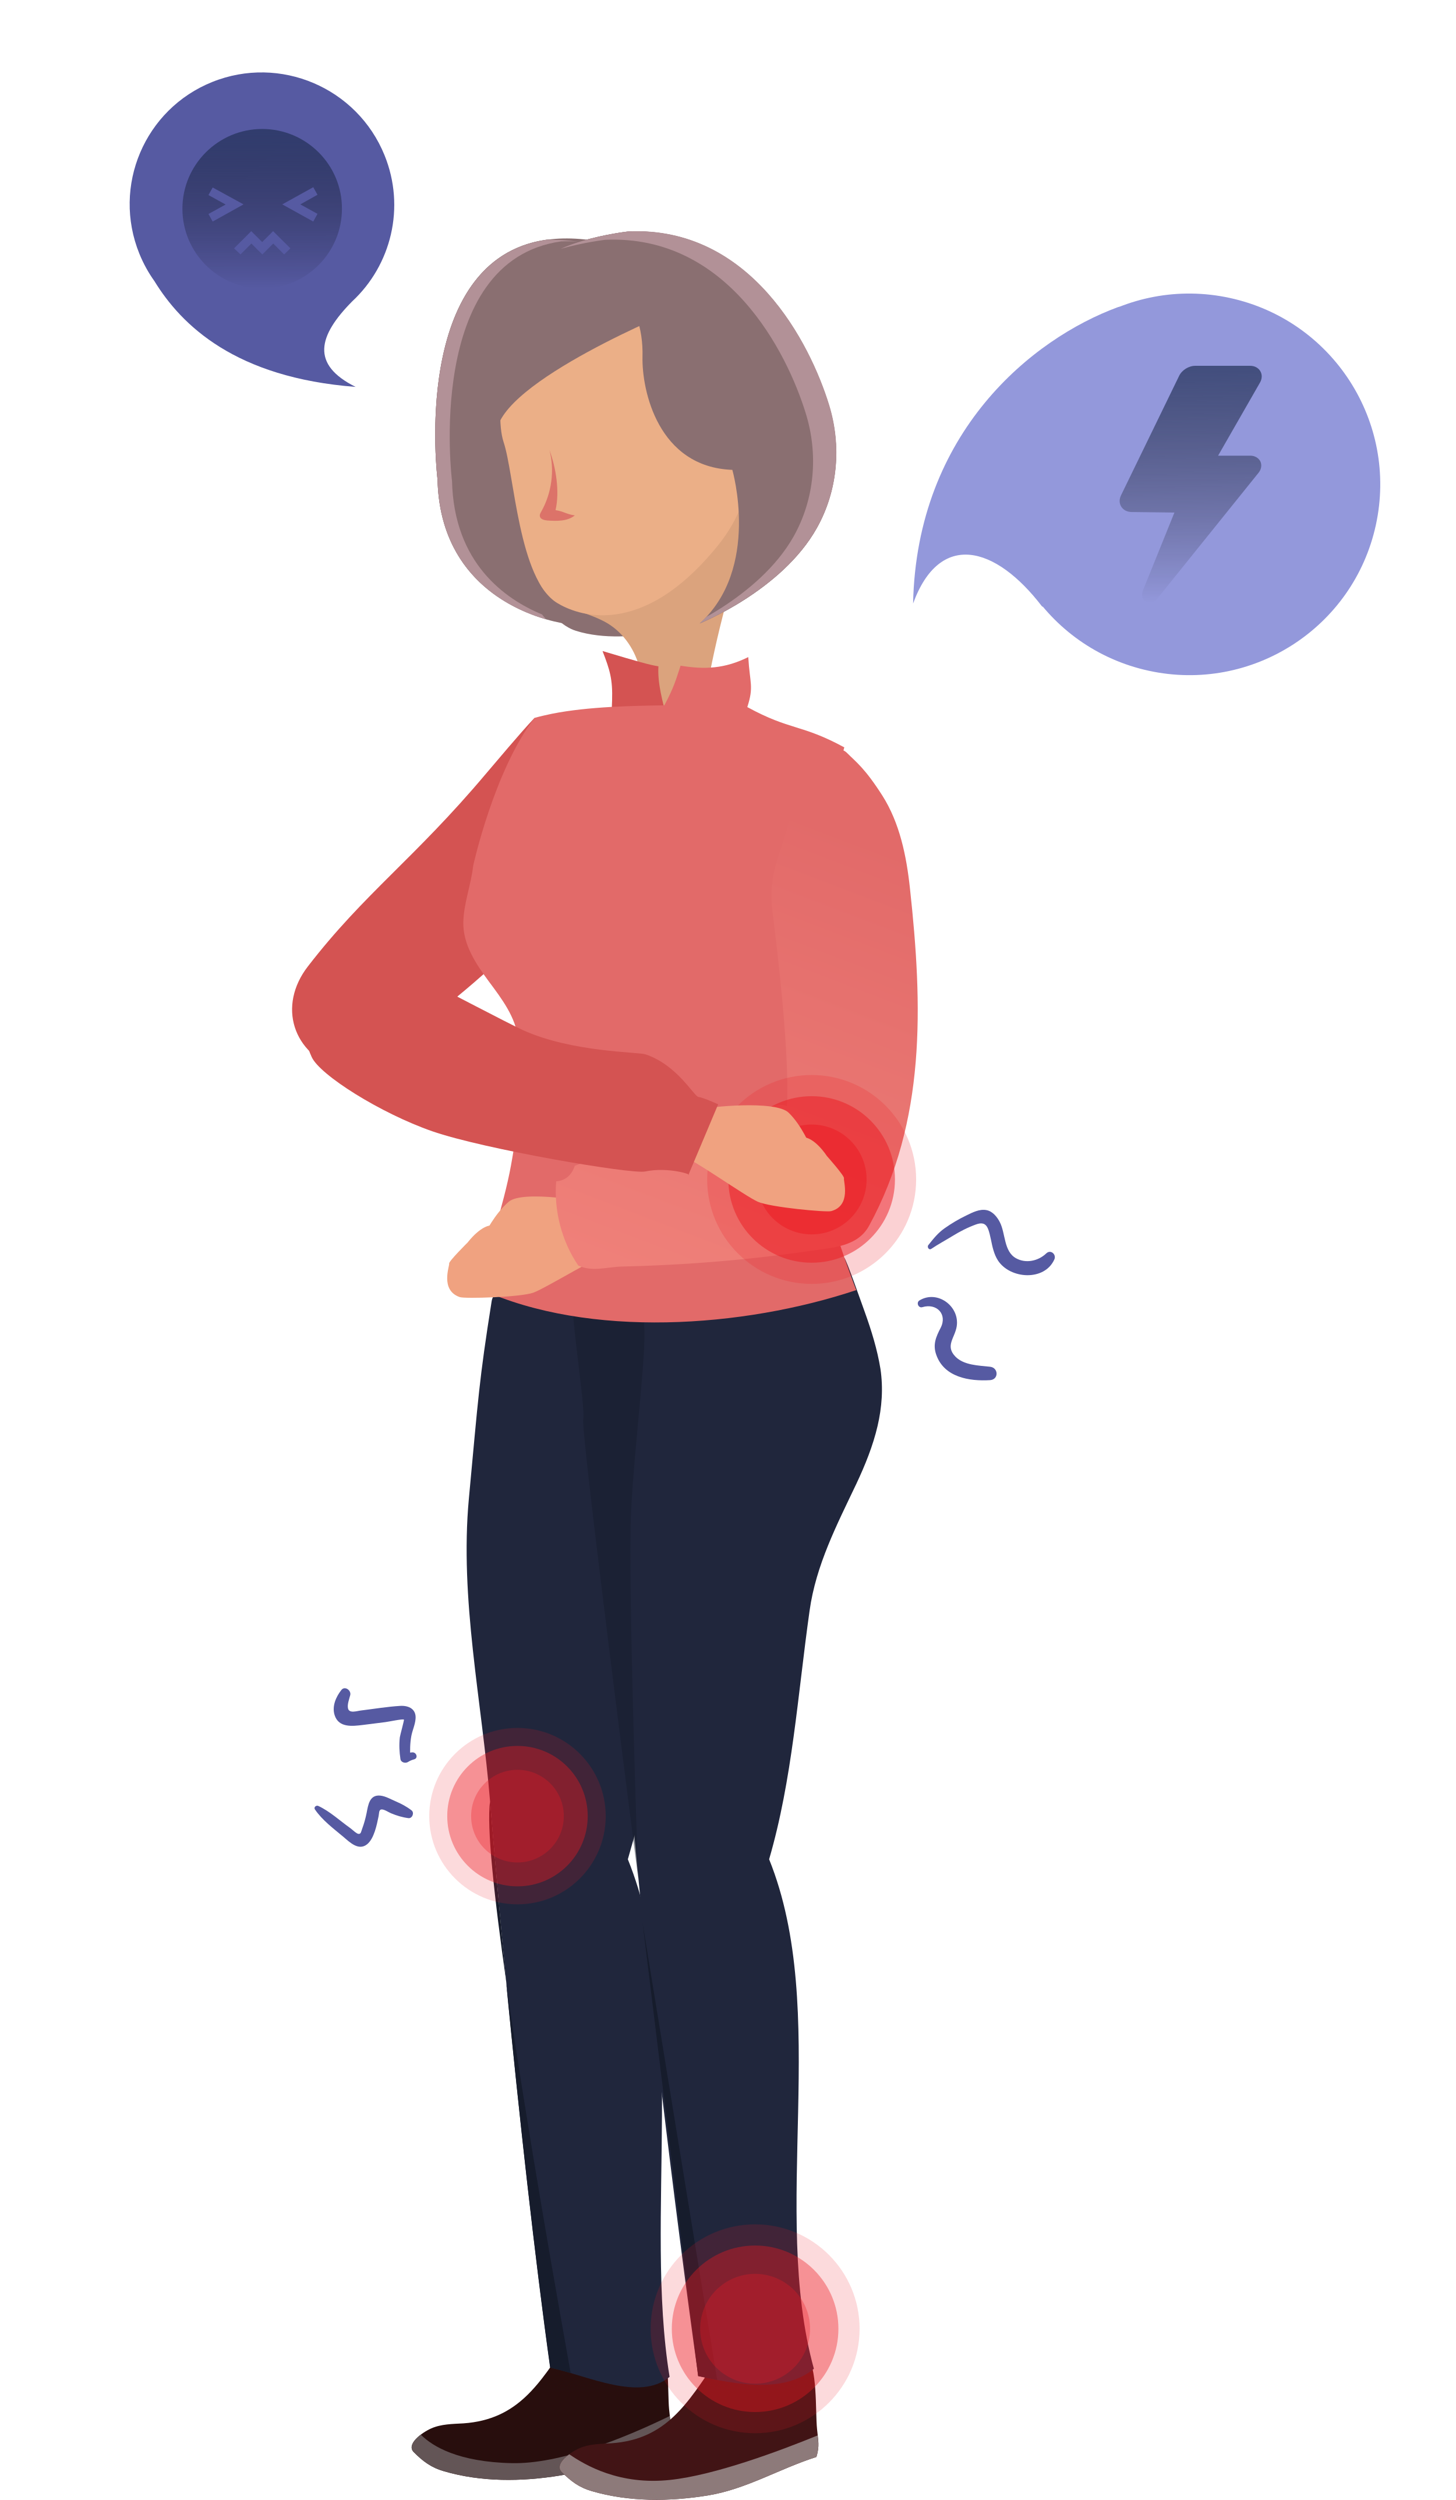 <svg width="600" height="1030" viewBox="0 0 600 1030" fill="none" xmlns="http://www.w3.org/2000/svg">
    <ellipse cx="78.675" cy="78.599" rx="78.675" ry="78.599" transform="translate(583.698 139.509) scale(-1 1) rotate(-12.283)" fill="#9398DB"/>
    <path d="M46.598 146.643C60.591 118.152 40.611 105.585 8.934 109.128L0 103.123C26.455 70.96 70.92 -11.078 76.317 1.252C91.332 35.56 96.569 96.684 46.598 146.643Z" transform="translate(514.362 180.793) scale(-1 1) rotate(-46.196)" fill="#9398DB"/>
    <path fill-rule="evenodd" clip-rule="evenodd" d="M106.638 70.578C113.173 49.706 106.611 26.068 88.367 11.707C64.726 -6.905 30.421 -2.893 11.746 20.668C-6.928 44.228 -2.903 78.416 20.738 97.028C24.197 99.749 27.881 101.987 31.712 103.751C50.419 114.013 80.408 121.789 125.318 100.503C104.638 101.656 101.471 89.899 106.638 70.578Z" transform="translate(87.527 10) rotate(29.72)" fill="#565AA2"/>
    <path d="M57.963 2.207C57.135 0.802 55.6 0 53.761 0H31.173C28.476 0 25.675 1.742 24.511 4.144L0.556 53.389C-0.227 54.995 -0.178 56.699 0.672 58.051C1.529 59.414 3.045 60.208 4.843 60.246L22.57 60.467L9.737 92.219C9.421 93.011 8.758 94.671 9.94 96.377C10.457 97.125 11.344 97.583 12.257 97.583H12.464C14.195 97.583 15.239 96.283 15.739 95.656L57.207 44.116C58.977 41.921 58.247 39.95 57.979 39.377C57.702 38.828 56.588 37.029 53.762 37.029H40.567L57.834 6.915C58.739 5.326 58.79 3.607 57.963 2.207Z" transform="translate(461.393 150.725)" fill="url(#paint0_linear)"/>
    <path d="M32.87 0C14.755 0 0 14.755 0 32.87C0 50.985 14.755 65.74 32.87 65.74C50.984 65.74 65.74 50.985 65.74 32.87C65.8 14.755 51.044 0 32.87 0ZM12.476 38.148L10.737 35.029L17.815 31.131L10.737 27.232L12.476 24.113L25.192 31.071L12.476 38.148ZM41.927 51.704L37.429 47.206L32.93 51.704L28.431 47.206L23.933 51.704L21.294 49.185L28.371 42.107L32.87 46.606L37.369 42.107L44.507 49.185L41.927 51.704ZM53.924 38.148L41.148 31.071L53.924 23.993L55.663 27.112L48.585 31.071L55.663 34.969L53.924 38.148Z" transform="translate(75.169 53.142)" fill="url(#paint1_linear)"/>
    <path d="M1.46 16.064C4.249 14.18 7.298 12.556 10.152 10.802C13.2 8.918 16.379 7.294 19.752 6.06C21.892 5.28 23.644 5.28 24.682 7.554C25.395 9.113 25.655 10.802 26.044 12.426C26.628 15.35 27.276 18.338 28.898 20.871C33.892 28.537 48.033 29.512 52.12 20.482C53.093 18.403 50.628 16.194 48.812 17.948C45.568 21.066 40.444 22.236 36.357 19.962C31.233 17.104 32.076 9.763 29.676 5.085C28.573 2.942 26.757 0.668 24.292 0.148C21.373 -0.501 18.325 1.123 15.795 2.357C12.681 3.851 9.762 5.605 6.973 7.554C4.119 9.568 2.368 11.841 0.227 14.505C-0.421 15.284 0.422 16.779 1.46 16.064Z" transform="translate(382.346 498.486)" fill="#565AA2"/>
    <path d="M1.903 4.181C7.806 2.427 12.282 7.104 9.428 12.691C7.482 16.459 6.12 19.577 7.612 23.8C10.855 33.09 21.233 34.779 29.796 34.259C33.428 33.999 33.298 29.127 29.796 28.737C25.125 28.218 19.028 28.152 15.525 24.579C11.179 20.097 15.266 16.914 16.044 12.107C17.341 3.791 8.066 -3.03 0.736 1.388C-0.756 2.232 0.217 4.701 1.903 4.181Z" transform="translate(378.206 534.406)" fill="#565AA2"/>
    <path d="M32.23 26.438C31.322 26.567 30.349 26.632 29.44 26.503C30.154 27.217 30.867 27.932 31.581 28.646C31.386 25.658 31.451 22.67 31.97 19.746C32.424 17.343 33.527 15.069 33.721 12.665C34.111 8.638 30.997 7.079 27.43 7.273C22.046 7.598 16.662 8.508 11.343 9.157C9.527 9.352 6.413 10.522 5.894 8.313C5.505 6.689 6.413 4.415 6.802 2.856C7.321 0.907 4.597 -1.107 3.17 0.712C0.899 3.571 -0.787 7.468 0.381 11.106C2.067 16.368 7.71 15.654 11.992 15.134C15.105 14.744 18.219 14.354 21.267 13.965C22.435 13.835 28.532 12.535 28.922 12.925C29.116 13.12 27.365 19.292 27.235 20.266C26.911 23.319 27.04 26.178 27.494 29.166C27.689 30.595 29.505 31.05 30.608 30.4C31.386 29.881 32.23 29.556 33.138 29.296C34.954 28.841 34.111 26.178 32.23 26.438Z" transform="translate(137.519 695.605)" fill="#565AA2"/>
    <path d="M0.182 5.742C3.166 10.159 7.901 13.667 11.922 17.045C14.517 19.254 18.149 22.892 21.652 20.098C24.571 17.76 25.674 12.043 26.387 8.6C26.647 7.431 26.452 5.936 27.49 5.742C28.593 5.547 30.539 6.911 31.512 7.301C33.847 8.275 36.182 8.99 38.712 9.315C40.269 9.509 41.242 7.106 40.009 6.131C37.998 4.572 35.923 3.468 33.523 2.428C31.512 1.584 29.242 0.22 27.036 0.025C22.625 -0.365 22.106 3.923 21.458 7.236C21.004 9.444 20.42 11.588 19.641 13.667C19.187 14.836 19.187 15.876 18.149 15.811C17.241 15.746 15.49 13.927 14.712 13.407C10.495 10.419 6.344 6.521 1.609 4.312C0.766 3.858 -0.467 4.767 0.182 5.742Z" transform="translate(129.61 739.817)" fill="#565AA2"/>
    <path d="M106.095 35.119C106.554 39.973 107.211 41.875 105.832 46.533C90.54 51.387 76.888 59.85 61.004 62.408C45.121 64.966 28.712 65.097 13.354 60.637C8.103 59.128 4.756 56.635 0.883 52.765C-2.333 49.55 3.968 44.827 8.037 42.991C12.172 41.154 16.832 41.154 21.361 40.892C44.005 39.317 52.734 24.36 64.483 7.042C65.664 5.337 66.911 3.631 68.683 2.647C70.652 1.532 72.95 1.466 75.181 1.335C82.663 1.007 96.315 -2.601 101.435 3.631C106.489 9.601 105.373 27.575 106.095 35.119Z" transform="translate(169.634 957.608)" fill="#280E0D"/>
    <path d="M105.829 8.659C90.536 13.513 76.884 21.976 61.001 24.534C45.183 27.092 28.709 27.224 13.35 22.763C8.165 21.254 4.752 18.761 0.88 14.891C-1.286 12.726 0.88 9.84 3.768 7.675C8.625 12.529 19.192 18.958 41.376 19.417C60.935 19.811 86.926 9.446 106.354 3.20308e-05C106.748 3.018 106.945 4.986 105.829 8.659Z" transform="translate(169.639 995.482)" fill="#635556"/>
    <path d="M106.095 35.119C106.554 39.973 107.211 41.875 105.832 46.533C90.54 51.387 76.888 59.85 61.004 62.408C45.186 64.966 28.712 65.097 13.354 60.637C8.103 59.128 4.756 56.635 0.883 52.765C-2.333 49.55 3.968 44.827 8.037 42.991C12.172 41.154 16.832 41.154 21.361 40.892C44.005 39.317 52.734 24.36 64.483 7.042C65.664 5.337 66.911 3.631 68.683 2.647C70.652 1.532 72.95 1.466 75.181 1.335C82.663 1.007 96.315 -2.601 101.435 3.631C106.489 9.601 105.307 27.575 106.095 35.119Z" transform="translate(230.607 965.809)" fill="#411415"/>
    <path d="M105.831 8.856C90.538 13.71 76.821 22.172 61.003 24.731C45.185 27.289 28.776 27.421 13.352 22.96C8.167 21.451 4.754 18.958 0.882 15.088C-1.35 12.857 1.013 9.906 3.967 7.741C10.53 12.201 24.576 20.598 45.645 18.302C64.022 16.334 90.538 6.429 106.291 0C106.684 3.149 106.947 5.117 105.831 8.856Z" transform="translate(230.609 1003.49)" fill="#8D7A7A"/>
    <path d="M45.712 156.427C31.272 152.295 1.868 138.912 0.949 98.766C0.949 98.766 -10.471 7.977 45.909 0.039C53.325 -0.223 61.858 0.826 71.572 3.516L66.124 6.14L93.822 29.231C93.822 29.231 20.377 58.947 19.327 80.267C19.393 80.267 14.47 120.02 45.712 156.427Z" transform="translate(179.349 98.703)" fill="#8A6F71"/>
    <path d="M0.002 19.82C30.785 9.389 45.815 27.954 45.224 51.635C44.896 65.542 51.656 97.161 82.242 98.276C82.242 98.276 93.99 138.817 68.787 161.579C68.787 161.579 102.588 148.066 117.028 122.286C125.692 106.87 127.267 88.436 122.016 71.577C114.271 46.387 89.855 -2.156 39.317 0.074C39.448 0.009 -0.326 4.535 0.002 19.82Z" transform="translate(219.545 95.322)" fill="#8A6F71"/>
    <path d="M12.667 2.00193e-06L2.003e-06 21.189C2.003e-06 21.189 19.362 91.052 42.268 98.202C65.175 105.352 95.17 93.61 95.17 93.61C95.17 93.61 69.375 35.948 67.144 32.8C64.978 29.716 12.667 2.00193e-06 12.667 2.00193e-06Z" transform="translate(195.065 161.717)" fill="#8A6F71"/>
    <path d="M10.546 11.521C7.133 37.826 3.72 64.197 0.307 90.568C-0.481 96.537 0.175 102.966 3.129 108.28C8.314 117.726 19.997 118.382 29.514 123.433C43.691 130.911 49.467 151.05 41.328 164.892C50.517 165.154 60.231 163.973 69.419 164.236C73.489 138.98 79.527 112.281 88.388 88.272C96.986 88.075 105.453 82.63 108.997 74.758C110.9 70.56 111.163 65.05 107.816 61.967C105.847 60.196 102.959 59.605 100.268 59.867C97.577 60.13 95.082 61.114 92.588 62.098C100.136 52.061 99.021 36.252 91.801 26.018C84.581 15.785 73.029 9.422 61.281 4.961C52.748 1.747 43.625 -0.681 34.502 0.172C25.313 1.091 11.727 2.468 10.546 11.521Z" transform="translate(219.567 132.681)" fill="#DBA37D"/>
    <path fill-rule="evenodd" clip-rule="evenodd" d="M4.61 16.695C4.61 16.695 -3.069 50.282 1.394 63.73C5.857 77.177 7.63 120.342 23.447 129.985C31.061 134.642 57.971 145.925 90.066 105.844C122.161 65.763 90.591 5.281 90.591 5.281C90.591 5.281 27.189 -12.3 4.61 16.695Z" transform="translate(206.142 118.455)" fill="#EBAF87"/>
    <path d="M3.99 0C6.156 8.397 4.909 17.646 0.643 25.256C0.249 25.912 -0.145 26.633 0.052 27.355C0.315 28.536 1.89 28.864 3.072 28.995C7.01 29.257 11.407 29.388 14.426 26.896C11.013 26.436 9.898 25.256 6.485 24.731C8.257 17.056 6.681 7.347 3.99 0Z" transform="translate(222.446 185.464)" fill="#DC7369"/>
    <path d="M0.002 19.82C30.785 9.389 45.815 27.954 45.224 51.635C44.896 65.542 51.656 97.161 82.242 98.276C82.242 98.276 93.99 138.817 68.787 161.579C68.787 161.579 102.588 148.066 117.028 122.286C125.692 106.87 127.267 88.436 122.016 71.577C114.271 46.387 89.855 -2.156 39.317 0.074C39.448 0.009 -0.326 4.535 0.002 19.82Z" transform="translate(219.545 95.322)" fill="#8A6F71"/>
    <path d="M0.955 99.287C0.955 99.287 -14.338 -21.94 77.484 3.512L72.037 6.136L99.734 29.227C99.734 29.227 26.29 58.944 25.239 80.263C25.239 80.263 20.12 121.656 53.593 158.72C53.659 158.654 2.202 152.554 0.955 99.287Z" transform="translate(179.343 98.247)" fill="#8A6F71"/>
    <path d="M6.922 99.415C7.71 133.265 28.778 148.09 44.005 154.388C44.531 155.044 45.121 155.765 45.712 156.421C31.272 152.288 1.868 138.906 0.949 98.76C0.949 98.76 -10.471 7.97 45.909 0.033C49.978 -0.098 54.31 0.164 58.97 0.82C56.541 0.623 54.179 0.623 51.882 0.689C-4.498 8.626 6.922 99.415 6.922 99.415Z" transform="translate(179.349 98.774)" fill="#B29197"/>
    <path d="M3.938 20.401C3.872 23.157 3.544 25.912 4.135 28.601C4.66 31.291 21.791 34.243 24.35 35.227C32.292 38.113 22.119 20.204 23.038 6.298C19.1 5.642 15.162 4.526 -4.00599e-06 8.00771e-06C3.085 7.938 4.201 11.677 3.938 20.401Z" transform="translate(248.295 268.25)" fill="#D45352"/>
    <path d="M105.605 122.286C98.32 135.209 86.309 145.048 76.004 151.608C65.766 158.234 57.299 161.579 57.299 161.579C58.218 160.727 59.136 159.874 59.99 158.955C62.024 157.84 64.19 156.528 66.422 155.085C76.661 148.46 88.737 138.685 96.023 125.762C104.687 110.346 106.262 91.913 101.011 75.054C93.266 49.864 68.85 1.321 18.378 3.551C18.378 3.551 9.386 4.601 4.00599e-06 7.29C11.617 1.977 27.96 0.074 27.96 0.074C78.499 -2.156 102.914 46.387 110.659 71.577C115.844 88.502 114.269 106.87 105.605 122.286Z" transform="translate(231.031 95.256)" fill="#B29197"/>
    <path d="M125.5 35.096C125.303 32.406 125.566 29.716 126.288 27.289C125.894 24.862 125.435 22.435 124.91 20.073C124.516 18.302 124.056 16.465 123.597 14.694C123.531 14.563 123.466 14.301 123.4 13.973C123.269 13.579 123.137 13.12 123.072 12.923C122.678 11.677 122.284 10.43 121.89 9.249C121.693 8.987 121.431 8.725 121.234 8.462C121.037 8.2 120.775 8.003 120.578 7.741C119.987 7.216 119.331 6.691 118.674 6.232C118.084 5.773 117.427 5.379 116.771 4.986C116.508 4.854 116.246 4.658 116.049 4.592C114.802 4.067 113.555 3.542 112.242 3.149C111.914 3.018 111.651 2.952 111.323 2.886C110.601 2.755 109.879 2.624 109.223 2.493C106.204 3.018 102.922 0.066 99.837 -8.00771e-06C93.865 6.298 84.151 17.974 79.753 23.091C50.415 57.924 29.674 72.29 6.505 102.335C-6.031 118.538 0.139 138.545 19.96 144.843C30.068 148.057 42.539 141.366 46.214 131.395C66.036 117.423 84.807 101.416 101.281 83.573C102.988 81.737 103.644 82.393 105.285 80.556C106.663 79.047 107.516 78.785 109.092 77.538C109.617 78.325 110.076 79.113 110.47 79.965C110.733 78.916 110.995 77.801 111.389 76.751C114.014 69.076 119.724 62.45 126.55 57.662C127.01 55.169 127.338 52.676 127.601 50.118C127.797 48.15 127.863 46.182 127.929 44.214C127.929 43.952 127.929 43.689 127.929 43.427C126.616 40.803 125.763 38.179 125.5 35.096Z" transform="translate(120.365 295.867)" fill="#D45352"/>
    <path d="M10.321 31.36C5.136 64.028 4.808 71.113 0.935 112.637C-2.937 154.162 6.251 195.948 9.664 237.538C15.178 305.433 25.023 403.373 34.474 470.809C50.161 474.22 71.229 484.847 83.634 474.614C73.001 409.146 91.642 323.801 66.438 261.351C87.9 187.224 98.796 104.175 77.858 29.917C74.905 19.486 71.032 8.925 63.353 1.316C55.674 -6.228 12.027 20.667 10.321 31.36Z" transform="translate(192.291 504.731)" fill="#20263C"/>
    <path d="M117.698 69.208C115.794 77.408 112.578 85.345 108.968 93.02C100.895 110.01 92.297 126.541 89.672 145.368C84.749 180.267 82.583 214.904 73.001 247.769C98.204 310.219 73.526 392.808 91.444 457.686C79.105 467.92 59.48 464.115 43.794 460.704C34.342 393.268 21.806 291.786 16.293 223.891C15.768 217.199 15.243 210.508 14.718 203.817C12.223 168.918 4.282 133.823 7.564 98.99C9.729 75.636 -5.235 40.41 1.985 18.106C23.972 16.597 56.264 19.812 77.727 16.335C86.587 14.892 95.054 1.903 103.98 0.001C104.571 -0.131 111.659 20.271 112.381 22.173C115.138 29.848 117.566 37.654 118.879 45.723C120.061 53.726 119.47 61.598 117.698 69.208Z" transform="translate(243.945 518.313)" fill="#20263C"/>
    <path opacity="0.5" d="M26.942 237.628C26.942 237.628 3.183 53.491 4.298 48.636C5.414 43.782 -2.396 -3.646 0.754 0.224C3.905 4.095 27.139 -0.497 29.108 7.965C31.077 16.427 25.433 57.427 23.989 86.815C22.61 116.204 26.942 237.628 26.942 237.628Z" transform="translate(236.055 536.261)" fill="#161C2C"/>
    <path d="M161.925 260.822C115.259 276.369 51.791 280.83 7.094 260.429C10.113 243.307 16.479 226.776 19.63 209.524C22.78 192.337 24.421 174.822 22.583 157.372C21.665 148.451 15.889 140.841 10.507 133.626C5.19 126.41 -0.192 118.341 0.005 109.288C0.137 101.482 3.221 93.741 4.075 85.935C4.075 85.935 12.673 46.772 29.344 25.059C31.641 24.403 34.004 23.878 36.498 23.353C51.725 20.336 70.234 20.073 82.836 19.877C86.971 12.201 87.693 8.987 89.53 3.542C99.507 5.182 107.777 4.789 117.425 0C118.081 10.955 119.788 12.07 117.031 20.598C134.949 30.372 139.084 27.486 157.002 37.195C150.308 60.482 150.898 87.444 144.204 110.666C138.231 131.395 143.153 145.105 142.694 166.688C141.841 199.29 150.308 230.581 161.925 260.822Z" transform="translate(190.925 270.743)" fill="#E26A69"/>
    <path d="M66.898 17.067C64.207 16.936 40.842 31.302 35.525 33.27C30.209 35.172 7.303 35.828 5.202 35.107C-3.068 32.286 1.067 22.183 0.805 21.265C0.608 20.347 8.484 12.54 8.484 12.54C8.484 12.54 14.26 4.734 19.445 5.521C24.63 6.243 52.918 -2.023 57.513 0.47" transform="translate(184.282 499.345)" fill="#F0A280"/>
    <path d="M45.091 2.961C43.975 2.239 15.752 -2.812 9.911 2.174C4.069 7.159 1.0015e-06 15.556 1.0015e-06 15.556L29.338 25.921L47.257 11.03L45.091 2.961Z" transform="translate(199.723 492.984)" fill="#F0A280"/>
    <path d="M27.213 213.737C53.204 213.146 79.129 211.047 104.792 207.308C114.441 205.93 124.483 205.471 129.143 196.878C152.574 153.91 151.262 106.482 145.945 57.807C144.501 44.491 141.745 30.977 134.59 19.694C127.371 8.411 123.958 6.05 119.954 2.048C116.147 -1.691 104.136 0.014 101.248 4.541C98.36 9.067 97.901 14.643 97.507 20.022C96.129 41.08 86.743 46.983 89.368 67.975C91.928 88.376 96.326 126.949 95.275 147.613C92.978 146.629 89.828 147.088 88.056 148.793C86.284 150.499 85.627 153.32 86.481 155.616C59.571 157.977 33.12 162.7 7.851 172.212C6.604 175.951 4.11 178.313 0.172 178.641C-0.813 190.646 2.469 203.438 9.295 213.343C15.267 216.033 20.715 213.933 27.213 213.737Z" transform="translate(229.022 308.12)" fill="url(#paint2_linear)"/>
    <path d="M26.582 160.784C23.628 159.931 20.806 159.144 18.115 158.553C11.814 113.29 5.316 54.382 -4.00599e-06 -3.20308e-05C8.795 61.663 22.972 140.579 26.582 160.784Z" transform="translate(208.585 816.987)" fill="#161C2C"/>
    <path d="M0.375 8.00771e-06C2.212 22.369 4.51 47.953 7.069 74.652C2.081 39.556 -1.135 9.971 0.375 8.00771e-06Z" transform="translate(201.581 742.204)" fill="#161C2C"/>
    <path d="M4.00599e-06 1.60154e-05L22.841 186.498L30.717 188.138L4.00599e-06 1.60154e-05Z" transform="translate(264.834 792.519)" fill="#161C2C"/>
    <path opacity="0.2" d="M43.056 86.066C66.835 86.066 86.112 66.8 86.112 43.033C86.112 19.267 66.835 0 43.056 0C19.277 0 4.00599e-06 19.267 4.00599e-06 43.033C4.00599e-06 66.8 19.277 86.066 43.056 86.066Z" transform="translate(291.416 442.94)" fill="#ED1B23"/>
    <path opacity="0.5" d="M34.327 68.617C53.285 68.617 68.653 53.256 68.653 34.308C68.653 15.36 53.285 -8.00771e-06 34.327 -8.00771e-06C15.369 -8.00771e-06 -4.006e-06 15.36 -4.006e-06 34.308C-4.006e-06 53.256 15.369 68.617 34.327 68.617Z" transform="translate(300.146 451.665)" fill="#ED1B23"/>
    <path opacity="0.5" d="M22.644 45.263C35.15 45.263 45.288 35.131 45.288 22.632C45.288 10.133 35.15 -1.60154e-05 22.644 -1.60154e-05C10.138 -1.60154e-05 8.01199e-06 10.133 8.01199e-06 22.632C8.01199e-06 35.131 10.138 45.263 22.644 45.263Z" transform="translate(311.828 463.342)" fill="#ED1B23"/>
    <g opacity="0.8">
        <path opacity="0.2" d="M43.056 86.066C66.835 86.066 86.112 66.8 86.112 43.033C86.112 19.267 66.835 1.60154e-05 43.056 1.60154e-05C19.277 1.60154e-05 4.00599e-06 19.267 4.00599e-06 43.033C4.00599e-06 66.8 19.277 86.066 43.056 86.066Z" transform="translate(268.116 916.501)" fill="#ED1B23"/>
        <path opacity="0.5" d="M34.327 68.617C53.285 68.617 68.653 53.256 68.653 34.308C68.653 15.36 53.285 -3.20308e-05 34.327 -3.20308e-05C15.369 -3.20308e-05 -4.006e-06 15.36 -4.006e-06 34.308C-4.006e-06 53.256 15.369 68.617 34.327 68.617Z" transform="translate(276.845 925.226)" fill="#ED1B23"/>
        <path opacity="0.5" d="M22.644 45.263C35.15 45.263 45.288 35.131 45.288 22.632C45.288 10.133 35.15 0 22.644 0C10.138 0 8.01199e-06 10.133 8.01199e-06 22.632C8.01199e-06 35.131 10.138 45.263 22.644 45.263Z" transform="translate(288.526 936.902)" fill="#ED1B23"/>
    </g>
    <g opacity="0.8">
        <path opacity="0.2" d="M36.361 72.684C56.443 72.684 72.723 56.413 72.723 36.342C72.723 16.271 56.443 -1.60154e-05 36.361 -1.60154e-05C16.279 -1.60154e-05 0 16.271 0 36.342C0 56.413 16.279 72.684 36.361 72.684Z" transform="translate(176.885 711.963)" fill="#ED1B23"/>
        <path opacity="0.5" d="M28.945 57.858C44.93 57.858 57.889 44.906 57.889 28.929C57.889 12.952 44.93 1.60154e-05 28.945 1.60154e-05C12.959 1.60154e-05 0 12.952 0 28.929C0 44.906 12.959 57.858 28.945 57.858Z" transform="translate(184.302 719.375)" fill="#ED1B23"/>
        <path opacity="0.5" d="M19.1 38.179C29.648 38.179 38.199 29.632 38.199 19.089C38.199 8.547 29.648 1.60154e-05 19.1 1.60154e-05C8.551 1.60154e-05 0 8.547 0 19.089C0 29.632 8.551 38.179 19.1 38.179Z" transform="translate(194.146 729.215)" fill="#ED1B23"/>
    </g>
    <path d="M-4.00599e-06 16.309C2.691 16.375 25.007 32.249 30.192 34.545C35.377 36.842 58.218 38.941 60.383 38.416C68.85 36.185 65.372 25.821 65.7 24.902C66.028 23.984 58.611 15.653 58.611 15.653C58.611 15.653 53.426 7.519 48.175 7.912C42.925 8.306 15.293 -1.862 10.502 0.303" transform="translate(282.096 460.612)" fill="#F0A280"/>
    <path d="M2.691 1.512C3.872 0.856 32.358 -2.293 37.871 3.086C43.384 8.465 46.863 17.125 46.863 17.125L16.934 25.521L4.006e-06 9.449L2.691 1.512Z" transform="translate(287.147 455.401)" fill="#F0A280"/>
    <path d="M7.327 7.265C4.767 13.562 -5.012 23.927 3.258 42.164C6.605 49.576 31.612 65.32 52.877 72.733C74.143 80.146 135.051 90.51 140.63 89.329C150.344 87.296 160.517 90.773 158.483 90.773L170.756 61.647C170.756 61.647 164.587 58.826 162.683 58.629C160.78 58.432 154.019 45.444 140.761 41.048C137.873 40.065 110.57 40.261 90.289 31.077C84.513 28.453 53.074 11.922 50.055 10.479C47.036 9.036 35.156 9.627 31.808 9.167C28.527 8.577 14.35 -9.856 7.327 7.265Z" transform="translate(125.188 393.364)" fill="#D45352"/>
    <defs>
        <linearGradient id="paint0_linear" x2="1" gradientUnits="userSpaceOnUse" gradientTransform="matrix(0 97.583 41.298 -0.389 1.903 0.195)">
            <stop stop-color="#223159" stop-opacity="0.72"/>
            <stop offset="1" stop-opacity="0"/>
        </linearGradient>
        <linearGradient id="paint1_linear" x2="1" gradientUnits="userSpaceOnUse" gradientTransform="matrix(0 65.74 46.37 -0.262 2.137 0.131)">
            <stop stop-color="#223159" stop-opacity="0.72"/>
            <stop offset="1" stop-opacity="0"/>
        </linearGradient>
        <linearGradient id="paint2_linear" x2="1" gradientUnits="userSpaceOnUse" gradientTransform="translate(-58.119 182.715) scale(234.646 234.52) rotate(-69.223)">
            <stop stop-color="#EF8079"/>
            <stop offset="0.864" stop-color="#E26A69"/>
        </linearGradient>
    </defs>
</svg>

